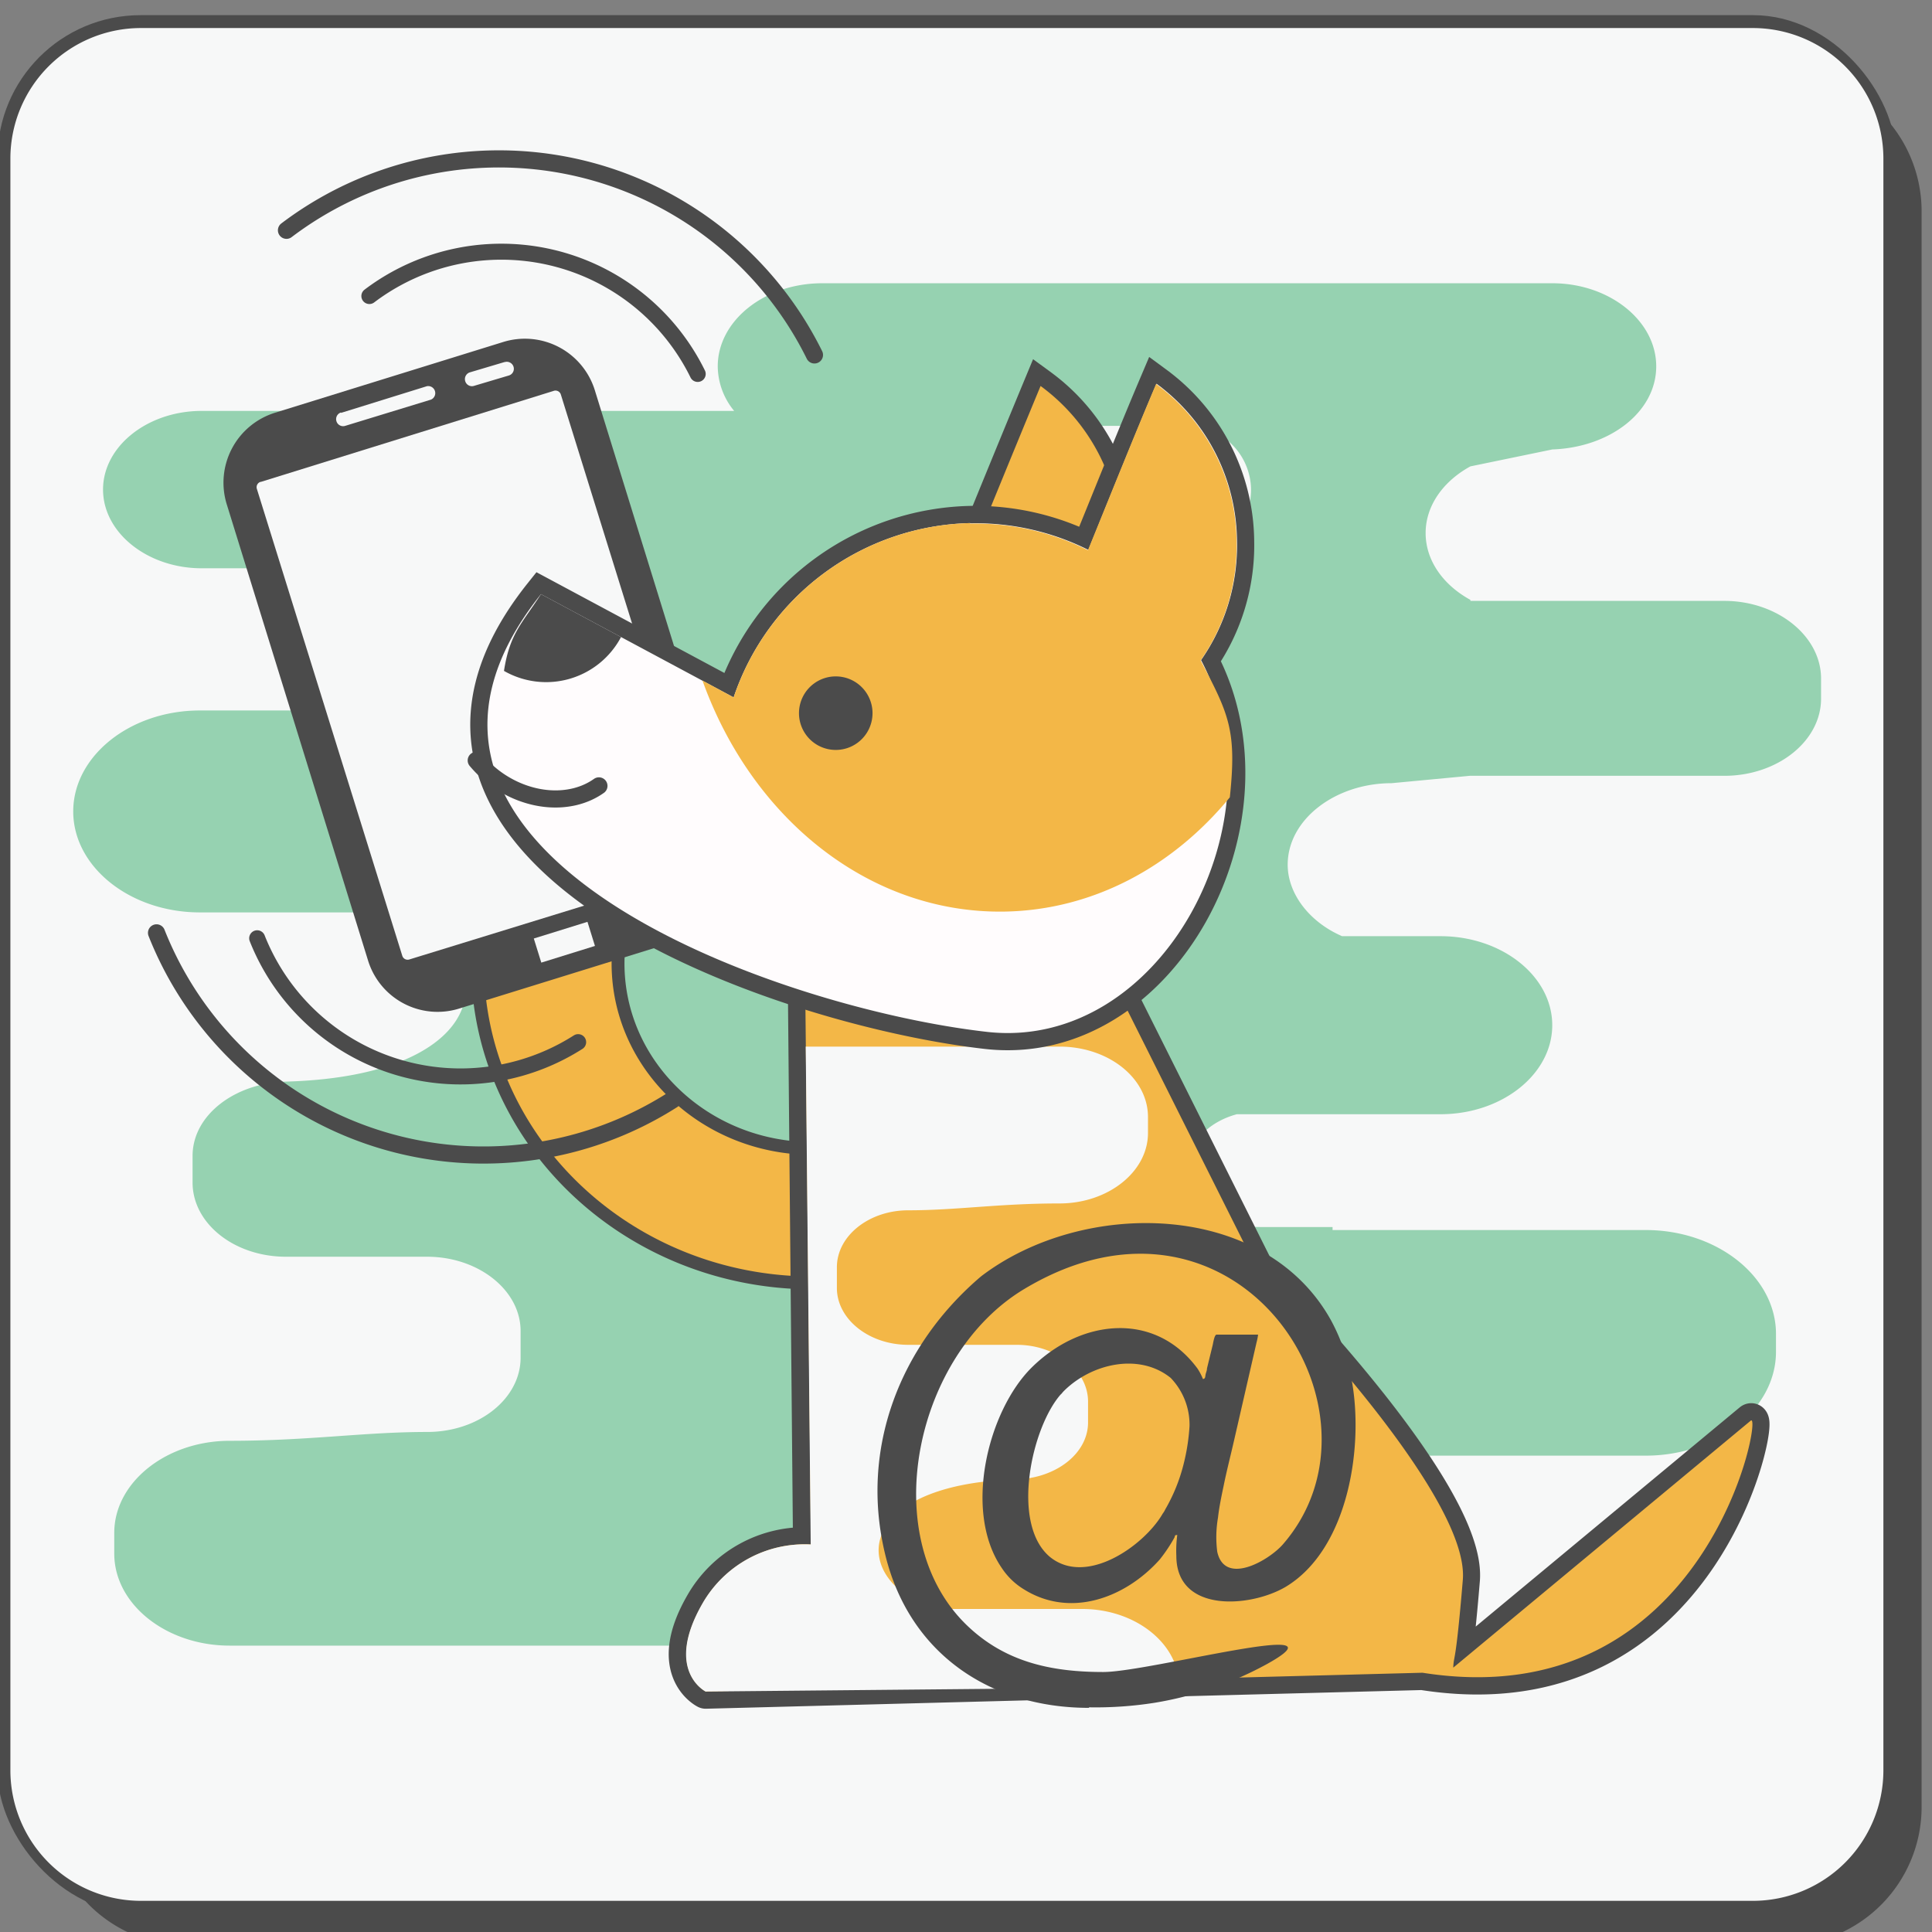 <svg id="Layer_1" data-name="Layer 1" xmlns="http://www.w3.org/2000/svg" viewBox="0 0 186 186"><rect x="0" y="0" width="186" height="186" fill="#808080" stroke="none"/><defs><style>.cls-1{fill:#4b4b4b;}.cls-1,.cls-15,.cls-3,.cls-4,.cls-6{fill-rule:evenodd;}.cls-10,.cls-11,.cls-13,.cls-14,.cls-16,.cls-2,.cls-5,.cls-7,.cls-8,.cls-9{fill:none;stroke:#4b4b4b;}.cls-14,.cls-16,.cls-2,.cls-5,.cls-7{stroke-miterlimit:22.93;}.cls-2{stroke-width:2.48px;}.cls-12,.cls-3{fill:#f7f8f8;}.cls-4{fill:#96d2b1;}.cls-5{stroke-width:2.48px;}.cls-6{fill:#f3b747;}.cls-10,.cls-11,.cls-16,.cls-7,.cls-8,.cls-9{stroke-linecap:round;}.cls-7{stroke-width:1.24px;}.cls-10,.cls-11,.cls-13,.cls-8,.cls-9{stroke-linejoin:round;}.cls-8{stroke-width:1.65px;}.cls-9{stroke-width:1.65px;}.cls-10{stroke-width:1.54px;}.cls-11{stroke-width:1.54px;}.cls-13{stroke-width:3.31px;}.cls-14{stroke-width:3.31px;}.cls-15{fill:#fffcfd;}.cls-16{stroke-width:1.65px;}</style></defs><title>06-zvyazok</title><path class="cls-1" d="M18,7H171.7A13.35,13.35,0,0,1,185,20.28V174a13.34,13.34,0,0,1-13.3,13.3H18A13.33,13.33,0,0,1,4.68,174V20.28A13.34,13.34,0,0,1,18,7"/><rect class="cls-2" x="1" y="2.7" width="180.32" height="180.32" rx="12.53" ry="12.53"/><path class="cls-3" d="M13.53,2.7H168.79a12.57,12.57,0,0,1,12.53,12.53V170.49A12.57,12.57,0,0,1,168.79,183H13.53A12.57,12.57,0,0,1,1,170.49V15.23A12.57,12.57,0,0,1,13.53,2.7"/><path class="cls-4" d="M98.78,47.18h0A6.19,6.19,0,0,1,105,41h9.26a6.19,6.19,0,0,1,6.18,6.17h0a6.19,6.19,0,0,1-6.18,6.17H105a6.19,6.19,0,0,1-6.17-6.17M166,57.85H141.56v-.1c-2.6-1.42-4.31-3.77-4.31-6.43h0c0-2.65,1.71-5,4.31-6.42l7.89-1.63c5.52-.19,10-3.6,10-8h0c0-4.4-4.52-8-10-8H79.15c-5.53,0-10.05,3.6-10.05,8h0a6.82,6.82,0,0,0,1.58,4.29H19.42c-5.22,0-9.5,3.41-9.5,7.57s4.28,7.58,9.5,7.58H37.54v1c3.89.71,6.81,3.45,6.81,6.69h0c0,2.6-1.87,4.87-4.6,6H19.24c-6.7,0-12.19,4.38-12.19,9.72h0c0,5.35,5.49,9.72,12.19,9.72h18.3c11,3.21,11,15.69-10,16.29-4.93.14-9,3.22-9,7.15v2.57c0,3.93,4,7.14,9,7.14H41.12c4.94,0,9,3.22,9,7.15v2.57c0,3.93-4,7.15-9,7.15-6.09,0-11.34.85-19,.85-6.11,0-11.12,4-11.12,8.86v2c0,4.88,5,8.86,11.12,8.86h97.57c6.11,0,11.12-4,11.12-8.86v-2a7.85,7.85,0,0,0-2.51-5.59v-1.84h30.13c6.9,0,12.55-4.5,12.55-10v-1.72c0-5.5-5.65-10-12.55-10H128.29v-.29h-7c-3.85,0-7-2.5-7-5.57h0c0-2.45,2-4.55,4.79-5.29h19.6c5.92,0,10.76-3.85,10.76-8.57h0c0-4.72-4.84-8.57-10.76-8.57h-9.47c-3.11-1.34-5.24-4.06-5.24-6.88,0-4.38,4.61-7.85,10-7.85l7.53-.71H166c5.13,0,9.32-3.34,9.32-7.43v-2C175.27,61.19,171.08,57.85,166,57.85Z"/><path class="cls-5" d="M83,122.56a33.83,33.83,0,0,1-4.75.33c-17.49,0-31.66-13.49-31.66-30.14A28.88,28.88,0,0,1,49.88,79.3H65a18,18,0,0,0-6.12,13.45c0,10.18,8.67,18.44,19.37,18.44a20.59,20.59,0,0,0,4.75-.56Z"/><path class="cls-6" d="M83,122.55a33.86,33.86,0,0,1-4.76.34c-17.48,0-31.65-13.5-31.65-30.15a28.91,28.91,0,0,1,3.32-13.45H65a18,18,0,0,0-6.12,13.45c0,10.19,8.67,18.44,19.36,18.44a20.14,20.14,0,0,0,4.76-.56Z"/><path class="cls-1" d="M26.46,39.74l22-6.82a7.05,7.05,0,0,1,8.8,4.63L70.86,81.47a7.05,7.05,0,0,1-4.63,8.8l-22,6.82a7,7,0,0,1-8.8-4.63L21.83,48.55a7.05,7.05,0,0,1,4.63-8.81"/><line class="cls-7" x1="89.23" y1="132.63" x2="89.23" y2="162.78"/><path class="cls-8" d="M27.58,22.17a33.88,33.88,0,0,1,50.83,12"/><path class="cls-9" d="M64.75,105.89A33.86,33.86,0,0,1,15.07,89.81"/><path class="cls-10" d="M35.56,28.5A21.06,21.06,0,0,1,67.17,36"/><path class="cls-11" d="M55.66,100.33a21.06,21.06,0,0,1-30.9-10"/><path class="cls-3" d="M32.83,39.75l8.27-2.57a.68.68,0,0,1,.4,1.29L33.23,41a.67.67,0,0,1-.84-.45h0a.67.67,0,0,1,.44-.84"/><path class="cls-3" d="M48.59,34.85l-3.36,1a.68.68,0,0,0-.44.85h0a.67.67,0,0,0,.84.45l3.36-1a.67.67,0,0,0,.45-.84h0a.68.68,0,0,0-.85-.45"/><rect class="cls-12" x="51.62" y="89.5" width="5.41" height="2.43" transform="translate(-24.46 20.2) rotate(-17.26)"/><path class="cls-3" d="M25.12,46.39l28.16-8.75A.54.54,0,0,1,54,38l14,45a.54.54,0,0,1-.36.68L39.41,92.37a.54.54,0,0,1-.68-.35l-14-44.95a.54.54,0,0,1,.35-.68"/><path class="cls-13" d="M104.08,88.35l17.61,35.21s19.83,20.12,19.13,28.54-.87,7.15-.92,8.45l28.64-23.78c1.24-1-4.23,28.6-31.6,24.28l-69,1.8s-4.05-2-.34-8.43A11.37,11.37,0,0,1,78,148.69L77.45,89Z"/><path class="cls-6" d="M104.08,88.35l17.62,35.2s19.83,20.13,19.13,28.55-.87,7.14-.92,8.45l28.64-23.78c1.24-1-4.23,28.59-31.6,24.27l-69,1.81s-4-2-.33-8.43a11.34,11.34,0,0,1,10.45-5.73L77.46,89Z"/><path class="cls-3" d="M113.54,162.42l-45.61.43s-4-2-.33-8.43a11.34,11.34,0,0,1,10.45-5.73l-.48-47.93H102c4.68,0,8.52,3,8.52,6.78v1.54c0,3.73-3.84,6.78-8.52,6.78-5.87,0-9.9.66-14.56.66-3.78,0-6.87,2.46-6.87,5.48v2c0,3,3.09,5.47,6.87,5.47H97.88c3.78,0,6.87,2.46,6.87,5.47v2c0,3-3.1,5.37-6.87,5.48-16.12.46-16.14,10-7.7,12.48h14c5.14,0,9.34,3.35,9.34,7.44h0v.14"/><path class="cls-14" d="M107.13,47.07a18.81,18.81,0,0,0-6.95-9.91c-1.63,3.93-3.52,8.53-5.43,13.21a24.25,24.25,0,0,1,10,2.55Z"/><path class="cls-6" d="M107.13,47.07a18.81,18.81,0,0,0-6.95-9.91c-1.63,3.93-3.52,8.53-5.43,13.21a24.25,24.25,0,0,1,10,2.55Z"/><path class="cls-14" d="M93.39,50.36A24.65,24.65,0,0,0,70.62,67.14L52.08,57.2C32.21,82.14,74.83,97.05,95,99.34c16.81,1.91,28.75-20.44,20.63-35.79a19.36,19.36,0,0,0,3.46-11.5,19.05,19.05,0,0,0-7.75-15.11c-2,4.71-4.27,10.36-6.56,16A24.24,24.24,0,0,0,93.39,50.36Z"/><path class="cls-15" d="M93.39,50.36A24.64,24.64,0,0,0,70.63,67.14L52.08,57.2C32.21,82.14,74.83,97.05,95,99.34c16.81,1.91,28.75-20.44,20.63-35.79a19.29,19.29,0,0,0,3.46-11.5,19,19,0,0,0-7.75-15.11c-2,4.71-4.27,10.36-6.56,16a24.24,24.24,0,0,0-11.35-2.56"/><path class="cls-6" d="M93.39,50.36A24.64,24.64,0,0,0,70.63,67.14l-3-1.62C72.38,78.79,83.71,88,96.76,87.76c8.54-.16,16.19-4.37,21.64-11,.68-6.43-.09-8-2.81-13.18a19.29,19.29,0,0,0,3.46-11.5,19,19,0,0,0-7.75-15.11c-2,4.71-4.27,10.36-6.56,16a24.24,24.24,0,0,0-11.35-2.56"/><path class="cls-1" d="M80.37,65.12A3.54,3.54,0,1,0,84,68.59a3.54,3.54,0,0,0-3.61-3.47"/><path class="cls-16" d="M57.66,75.66c-2.71,1.92-6.8,1.62-10-.74a10.88,10.88,0,0,1-1.81-1.71"/><path class="cls-1" d="M59.79,61.33,52.08,57.2c-1.77,2.77-3,3.74-3.56,7.39a8.16,8.16,0,0,0,11.27-3.26"/><path class="cls-1" d="M104.86,164.37a36.36,36.36,0,0,0,6.31-.44A34,34,0,0,0,122,160.19c8.2-4.56-11.29.78-15.79.78-5.11,0-9.61-1-13.31-4.68-8.52-8.51-4.76-25.89,5.67-32.17,20.48-12.33,36.14,11.7,24.93,24.57-1.36,1.55-5.58,4-6.31.71a11,11,0,0,1,.07-3.29c.11-1,.34-2.1.53-3,.3-1.49.66-2.87,1-4.36l2.18-9.5a5.37,5.37,0,0,0,.15-.76h-4c-.2,0-.32.78-.37,1l-.55,2.25c0,.2-.08.36-.13.56s0,.44-.26.46a5.53,5.53,0,0,0-.52-1c-4.12-5.59-11.28-4.77-16-.07-4.19,4.19-6.6,13.87-2.81,19.32a6.73,6.73,0,0,0,1.89,1.87c4.55,3,9.95,1,13.29-2.75a15.55,15.55,0,0,0,1.4-2.09c.1-.22,0-.25.28-.26a11.23,11.23,0,0,0-.09,2c0,5.52,7.1,5,10.51,3,6.15-3.68,7.63-13.87,6.29-20.34a18.67,18.67,0,0,0-1.91-5.33c-6.43-11.59-23.91-11.71-33.69-4.23-7.8,6.63-11.71,16.59-9.23,26.77,2.32,9.58,10.15,14.77,19.61,14.77m-2.71-30.16c.13-.14.18-.22.32-.36,2.67-2.64,7.24-3.68,10.26-1.25a6.5,6.5,0,0,1,1.82,4.64,19.75,19.75,0,0,1-.61,3.82,16.77,16.77,0,0,1-1.61,4c-.07.12-.12.21-.19.35s-.15.21-.23.36c-1.79,3-7.29,6.92-10.8,4.07C97.27,146.7,99.31,137.39,102.15,134.21Z"/></svg>